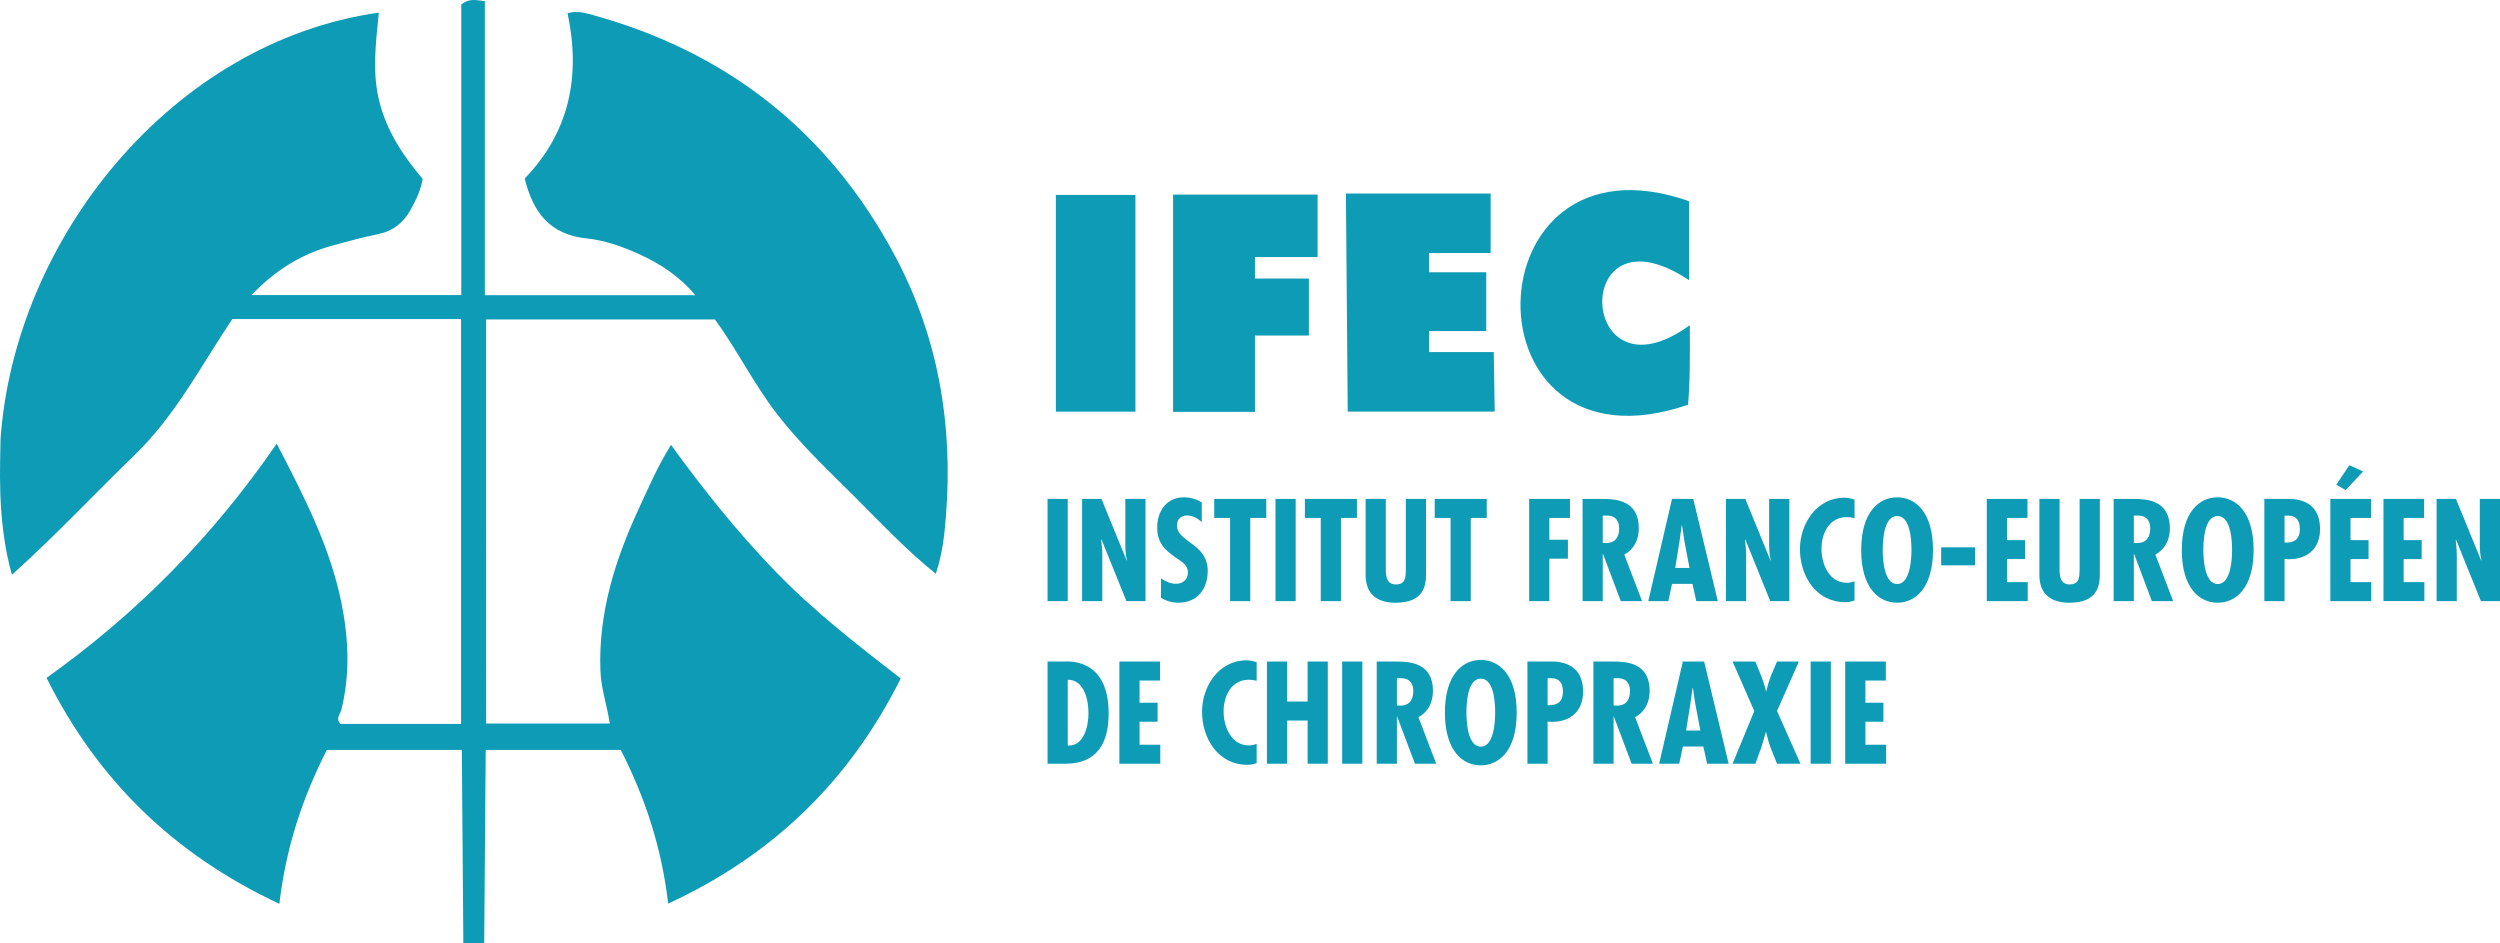 <svg xmlns="http://www.w3.org/2000/svg" viewBox="0 0 600 226.335" style="enable-background:new 0 0 600 226.335" xml:space="preserve"><path style="fill:#0d9bb5" d="M301.186 80.525h12.946V66.846h-12.946v-5.15h15.031V46.71h-34.676v52.139h19.645V80.525zm57.55 18.255-.236-14.276h-15.542v-5.05H356.7V65.336h-13.743v-4.612h14.8V46.44H323.02l.434 52.34h35.282zm46.396-1.64c.521-6.052.442-12.207.429-19.1-27.042 19.649-28.919-29.936-.189-10.795v-18.96c-53.093-18.63-54.699 67.499-.24 48.856zM272.505 46.785h-19.1v52.013h19.1V46.784zM141.807 3.474c-1.787-.486-3.58-.907-5.59-.285 3.215 15.17.413 28.583-10.287 39.656 1.996 8.122 6.027 13.469 14.88 14.377 4.202.43 8.38 1.878 12.325 3.654 5.205 2.345 9.889 5.372 13.736 9.966h-50.51V.275c-2.073-.231-3.703-.756-5.655.795v69.742h-50.34c5.861-6.12 12.23-9.969 19.729-11.961 3.488-.927 6.967-1.929 10.504-2.627 3.677-.725 6.185-2.703 7.973-5.923 1.332-2.4 2.458-4.819 2.869-7.364-4.805-5.666-8.61-11.507-10.39-18.539-1.8-7.114-.821-14.217-.132-21.364C41.294 10.048 3.51 57.306.127 105.399c0 5.172-1.022 19.288 2.733 32.55 10.518-9.45 19.766-19.388 29.514-28.811C42.178 99.66 48.309 87.64 55.76 76.575h54.897v97.163H81.68c-1.166-1.32-.013-2.339.25-3.396 2.113-8.525 1.743-17.078.032-25.565-2.703-13.405-8.858-25.434-15.553-38.306-15.332 22.338-33.607 40.815-55.237 56.223 12.291 24.587 30.542 42.373 55.875 54.222 1.569-13.447 5.515-25.376 11.4-36.937h32.393l.361 46.356h5.008c.12-15.442.24-30.883.362-46.35h32.41c5.906 11.57 9.824 23.515 11.38 36.878 25.412-11.754 43.59-29.623 55.816-54.03-10.615-8.202-20.95-16.255-30.068-25.687-9.029-9.338-17.159-19.45-25.071-30.385-3.243 5.228-5.317 10.12-7.55 14.918-5.78 12.42-9.882 25.22-9.395 39.192.15 4.313 1.556 8.328 2.265 12.783h-29.694V76.67h54.93c5.36 7.396 9.34 15.475 14.802 22.581 5.59 7.275 12.27 13.545 18.745 19.995 6.272 6.247 12.323 12.75 19.454 18.45 1.627-4.887 2.07-9.376 2.423-13.784 1.753-21.89-1.798-42.914-12.165-62.396-15.87-29.822-40.355-49.134-73.046-58.04zm149.61 120.824h3.805v19.966h4.845v-19.966h3.837v-4.553h-12.486v4.553zm127.655 8.715-.033-1.008-.227-2.471.065-.066 5.983 14.796h4.585v-24.519h-4.846v11.024c0 1.268.099 2.536.391 3.707l-.065.065-6.048-14.796h-4.65v24.519h4.845v-11.25zm-76.824 4.617v-17.885h-4.845v16.91c-.032 1.82-.032 3.61-2.406 3.61-2.634 0-2.407-2.797-2.407-4.651v-15.869h-4.845v18.21c0 4.585 2.7 6.699 7.22 6.699 6.99 0 7.283-4.422 7.283-7.024zm-20.128 45.663h4.845v-24.518h-4.845v24.518zm245.033-70.148-3.317-1.496-3.121 4.682 2.243 1.3 4.195-4.486zm-241.49 6.6h-12.487v4.553h3.804v19.966h4.845v-19.966h3.837v-4.553zm69.928 24.519h4.812l.88-4.13h4.91l.91 4.13h5.17l-5.886-24.519h-5.105l-5.691 24.519zm7.512-14.503.52-3.706h.065l.553 3.706 1.236 6.536h-3.415l1.04-6.536zM288.49 170.806c0 6.44 3.87 12.747 10.861 12.747.78 0 1.528-.13 2.244-.423v-4.585c-.618.196-1.236.358-1.854.358-4.227 0-6.08-4.488-6.08-8.13 0-3.771 1.853-7.641 6.113-7.641.618 0 1.203.097 1.821.26v-4.455c-.813-.292-1.626-.455-2.472-.455-6.6 0-10.633 6.243-10.633 12.324zm-32.232-51.06h-4.845v24.518h4.845v-24.519zm14.081 24.518h4.585v-24.519h-4.845v11.024c0 1.268.097 2.536.39 3.707l-.065.065-6.048-14.796h-4.65v24.519h4.845v-11.25l-.032-1.01-.228-2.47.065-.066 5.983 14.796zm40.623 0v-24.519h-4.846v24.519h4.846zm-55.875 14.51h-3.674v24.519h4.324c7.642 0 10.34-5.073 10.34-12.064 0-13.69-10.145-12.454-10.99-12.454zm1.17 20.162v-15.804c4 0 4.976 4.942 4.976 8.065 0 3.056-1.073 7.933-4.975 7.739zm96.724-34.672v-19.966h3.838v-4.553h-12.487v4.553h3.804v19.966h4.845zm-79.485 28.949h4.324v-4.553h-4.324v-5.333h4.91v-4.552h-9.756v24.518h9.82v-4.552h-4.974v-5.528zm8.976-47.093c0-1.497.943-2.407 2.439-2.407 1.333 0 2.536.715 3.511 1.56v-4.714c-1.333-.781-2.731-1.203-4.292-1.203-4.162 0-6.406 3.35-6.406 7.218 0 3.577 1.724 5.398 4.52 7.284 1.366.976 2.861 1.69 2.861 3.577 0 1.626-1.235 2.667-2.796 2.667-1.43 0-2.536-.52-3.674-1.301v4.618c1.105.813 2.796 1.235 4.162 1.235 4.552 0 7.056-3.284 7.056-7.642 0-6.633-7.381-6.861-7.381-10.892zm31.352 42.248h-4.91v-9.593h-4.845v24.518h4.845V172.92h4.91v10.373h4.845v-24.518h-4.845v9.593zm141.479-49.012c-4.326 0-8.618 3.447-8.618 12.649 0 9.202 4.292 12.649 8.618 12.649 4.324 0 8.616-3.447 8.616-12.65 0-9.201-4.292-12.648-8.616-12.648zm0 20.81c-3.22 0-3.447-6.21-3.447-8.161 0-2.179.227-8.162 3.447-8.162 3.218 0 3.447 5.983 3.447 8.162 0 1.95-.229 8.162-3.447 8.162zm43.807-3.511c-.032 1.82-.032 3.61-2.405 3.61-2.634 0-2.407-2.797-2.407-4.651v-15.869h-4.845v18.21c0 4.585 2.699 6.699 7.22 6.699 6.99 0 7.283-4.422 7.283-7.024v-17.885h-4.846v16.91zm-17.432-2.472h4.326v-4.552h-4.326v-5.333h4.911v-4.553h-9.756v24.519h9.821v-4.553h-4.976v-5.528zm50.576-14.827c-4.326 0-8.618 3.447-8.618 12.649 0 9.202 4.292 12.649 8.618 12.649 4.325 0 8.617-3.447 8.617-12.65 0-9.201-4.292-12.648-8.617-12.648zm0 20.81c-3.22 0-3.447-6.21-3.447-8.161 0-2.179.227-8.162 3.447-8.162 3.219 0 3.447 5.983 3.447 8.162 0 1.95-.228 8.162-3.447 8.162zM343.909 165.8c0-6.7-5.528-7.024-8.616-7.024h-4.88v24.518h4.846v-11.316h.066l4.26 11.316h5.104l-4.26-11.154c2.407-1.333 3.48-3.641 3.48-6.34zm-7.804 3.544-.846-.033v-6.535h.65c2.44-.131 3.285 1.3 3.285 3.056 0 2.016-.878 3.512-3.089 3.512zm184.667-42.573c0-6.699-5.528-7.025-8.617-7.025h-4.878v24.519h4.845v-11.317h.066l4.26 11.317h5.104l-4.26-11.153c2.406-1.334 3.48-3.643 3.48-6.341zm-7.804 3.544-.846-.032v-6.537h.65c2.44-.13 3.285 1.301 3.285 3.057 0 2.016-.878 3.512-3.09 3.512zm63.91 3.87h4.325v-4.553h-4.325v-5.333h4.91v-4.553h-9.756v24.519h9.821v-4.553h-4.975v-5.528zm18.277-14.439v11.024c0 1.268.098 2.536.39 3.707l-.064.065-6.049-14.796h-4.65v24.519h4.845v-11.25l-.033-1.01-.227-2.47.065-.066 5.984 14.796H600v-24.519h-4.845zm-31.027 14.438h4.326v-4.552h-4.326v-5.333h4.911v-4.553h-9.756v24.519h9.821v-4.553h-4.976v-5.528zm-15.643-14.438h-5.041v24.519h4.845v-10.113l1.073.065c4.487 0 7.447-2.634 7.447-7.219 0-7.902-7.284-7.252-8.324-7.252zm-.196 10.472v-6.472h.911c2.081 0 2.764 1.43 2.764 3.187 0 2.503-1.333 3.382-3.675 3.285zm-82.413 5.462h8.128v-4.325h-8.128v4.325zm-94.255 23.096h-5.04v24.518h4.844V173.18l1.074.065c4.487 0 7.446-2.634 7.446-7.22 0-7.9-7.284-7.25-8.324-7.25zm-.196 10.47v-6.47h.911c2.082 0 2.764 1.43 2.764 3.186 0 2.504-1.333 3.382-3.675 3.284zm5.365-44.947v-4.553H367v24.519h4.845v-10.178h4.456v-4.552h-4.456v-5.236h4.944zm19.125 41.5c0-6.698-5.528-7.023-8.617-7.023h-4.879v24.518h4.845v-11.316h.066l4.26 11.316h5.105l-4.26-11.154c2.406-1.333 3.48-3.641 3.48-6.34zm-7.804 3.545-.847-.033v-6.535h.65c2.44-.131 3.285 1.3 3.285 3.056 0 2.016-.877 3.512-3.088 3.512zm5.2-42.573c0-6.699-5.528-7.025-8.617-7.025h-4.878v24.519h4.845v-11.317h.066l4.26 11.317h5.104l-4.26-11.153c2.406-1.334 3.48-3.643 3.48-6.341zm-7.804 3.544-.846-.032v-6.537h.65c2.44-.13 3.285 1.301 3.285 3.057 0 2.016-.878 3.512-3.089 3.512zm-30.116 28.07c-4.325 0-8.617 3.447-8.617 12.65 0 9.202 4.292 12.65 8.617 12.65 4.325 0 8.617-3.448 8.617-12.65 0-9.203-4.292-12.65-8.617-12.65zm0 20.811c-3.22 0-3.447-6.21-3.447-8.16 0-2.18.228-8.163 3.447-8.163s3.447 5.983 3.447 8.162c0 1.95-.228 8.161-3.447 8.161zm79.165 4.098h4.845v-24.518h-4.845v24.518zm10.534-43.777c-.618.195-1.236.357-1.854.357-4.227 0-6.08-4.486-6.08-8.128 0-3.773 1.853-7.642 6.113-7.642.618 0 1.203.098 1.82.26v-4.454c-.812-.294-1.625-.456-2.47-.456-6.601 0-10.634 6.243-10.634 12.324 0 6.438 3.87 12.747 10.861 12.747.78 0 1.529-.13 2.244-.422v-4.586zm2.604 33.697h4.325v-4.553h-4.325v-5.333h4.91v-4.552h-9.755v24.518h9.82v-4.552h-4.975v-5.528zm-43.81-14.438-5.69 24.518h4.812l.879-4.13h4.91l.91 4.13h5.17l-5.885-24.518h-5.105zm.781 16.551 1.04-6.536.52-3.707h.066l.553 3.707 1.235 6.536h-3.414zm27.059-16.551h-5.236l-1.463 3.414c-.455 1.236-.846 2.471-1.105 3.74h-.065c-.261-1.269-.748-2.536-1.171-3.74l-1.398-3.414h-5.463l5.203 11.869-5.203 12.649h5.463l1.43-3.902c.423-1.236.716-2.44 1.074-3.675h.065c.324 1.236.617 2.44 1.072 3.675l1.56 3.902h5.627l-5.626-12.65 5.236-11.868z"/></svg>